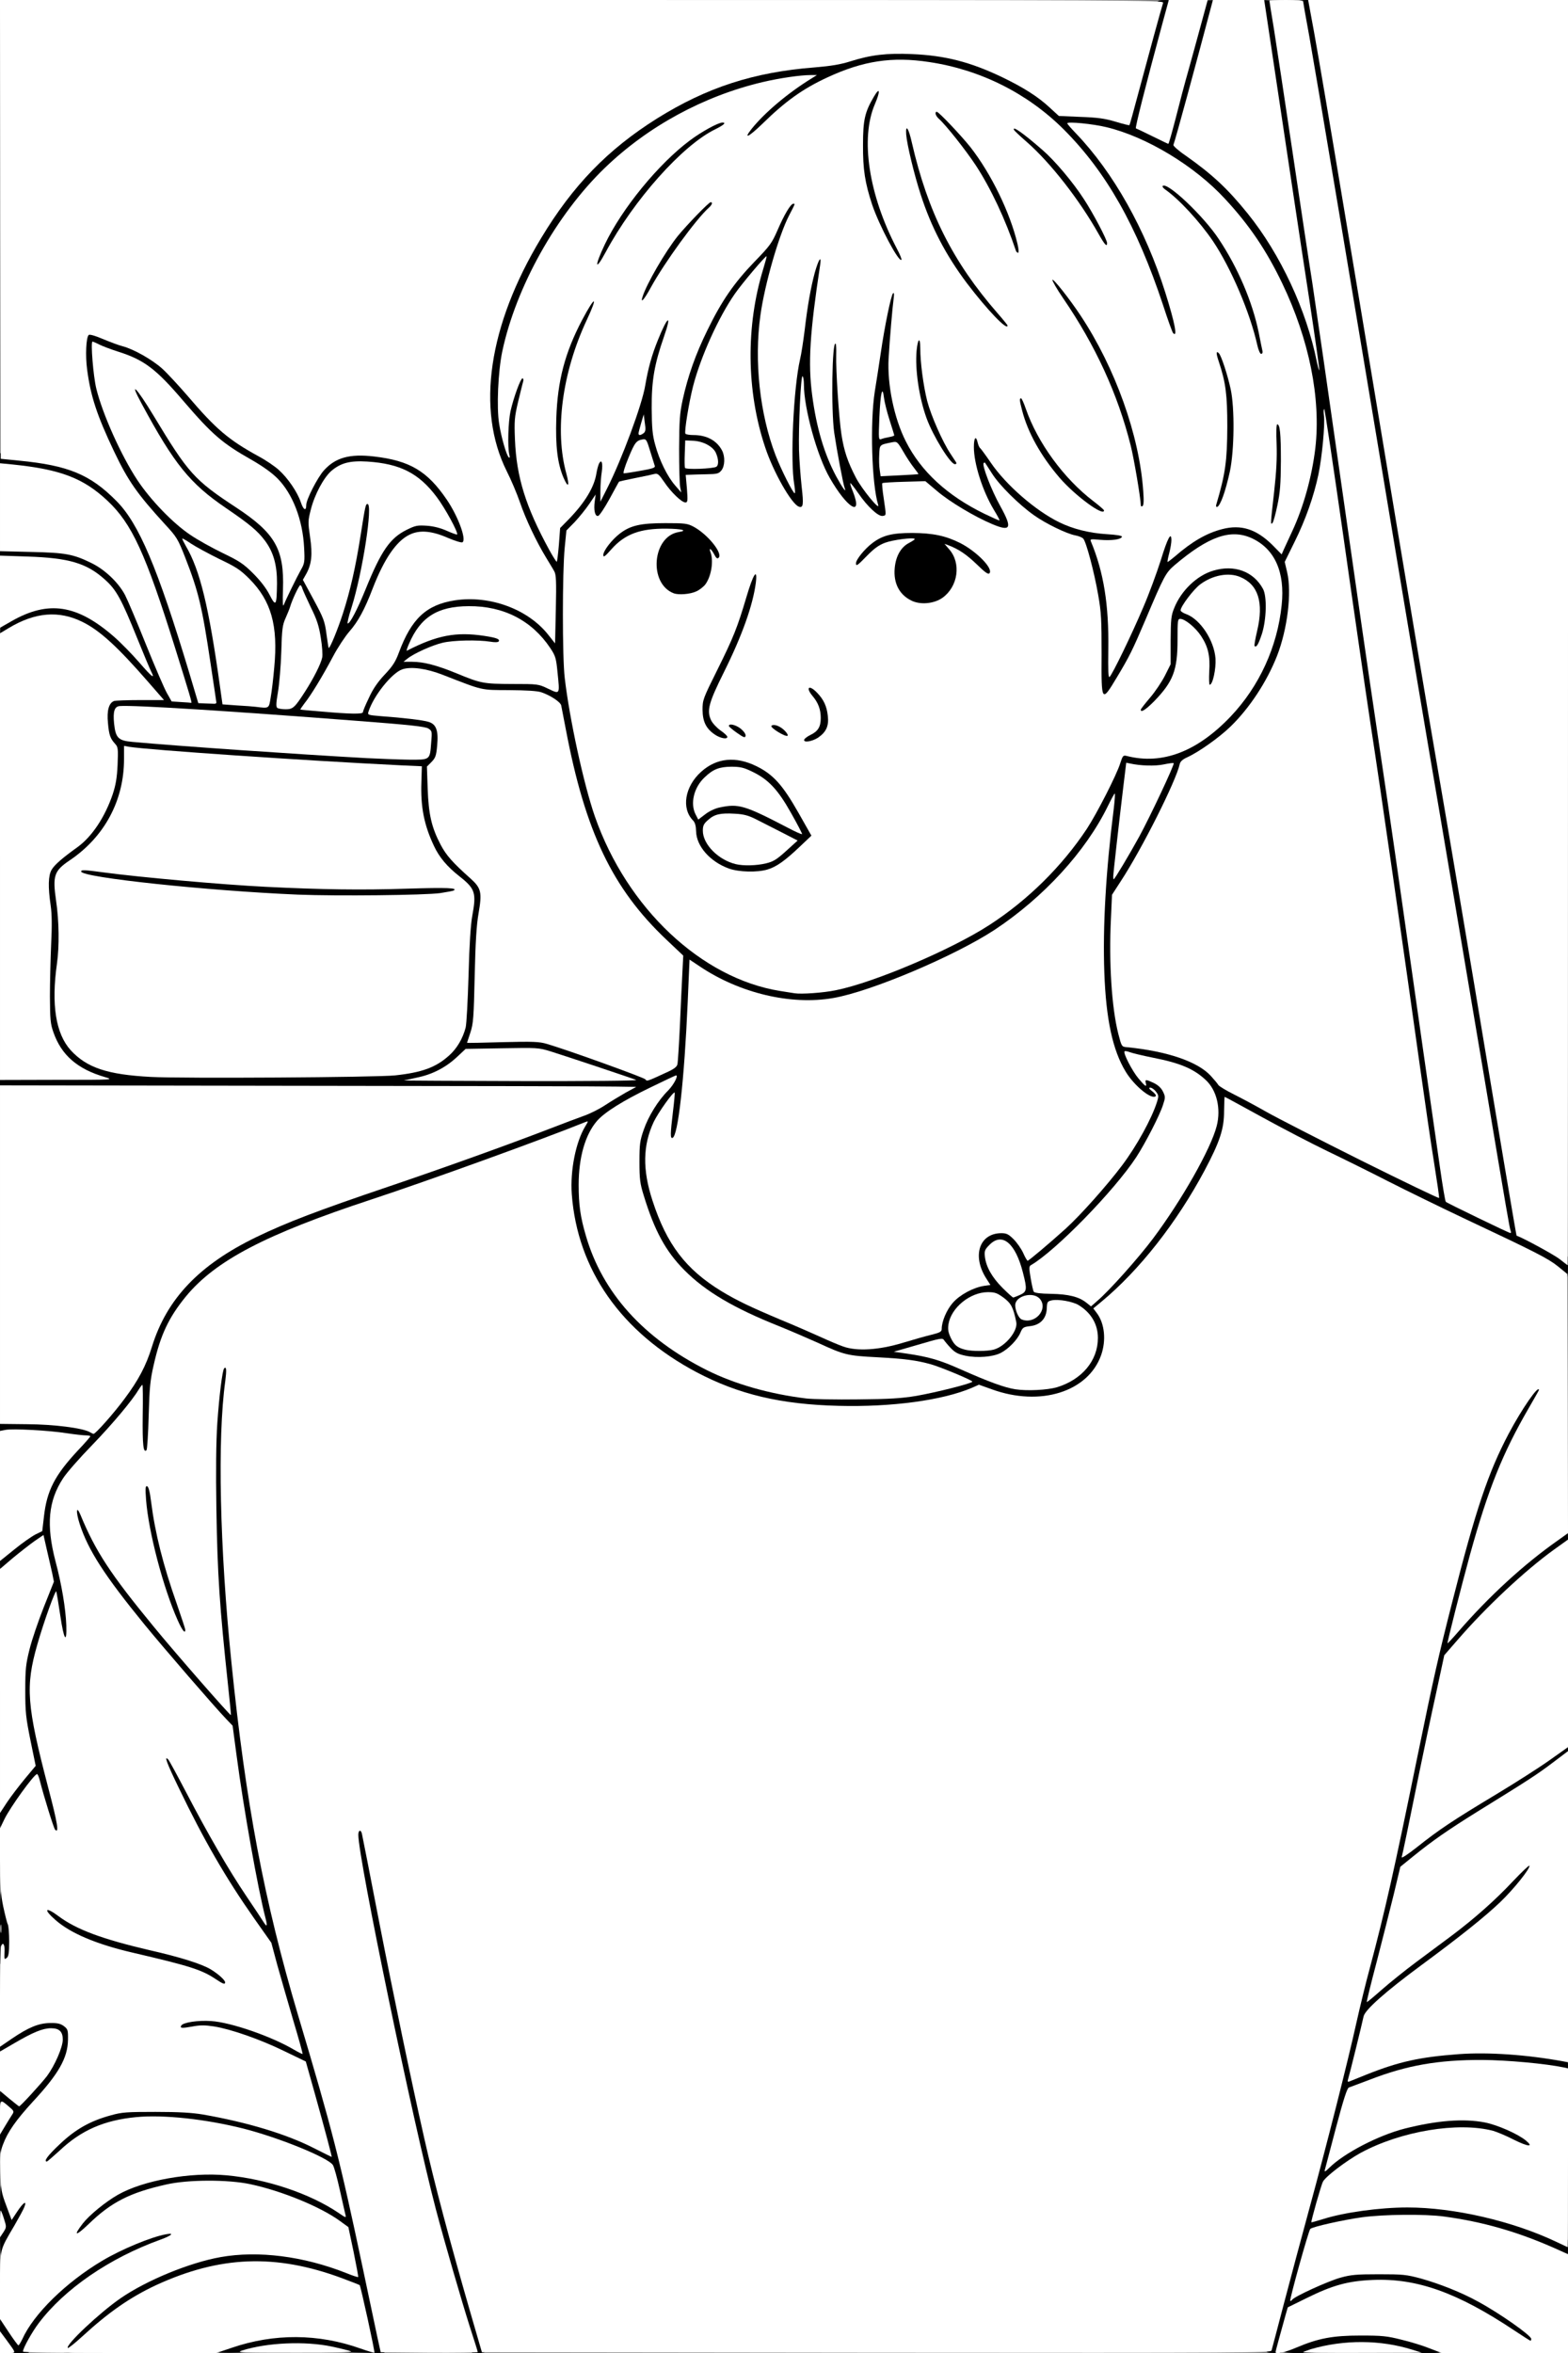 <?xml version="1.0" encoding="UTF-8"?>
<svg xmlns="http://www.w3.org/2000/svg" class="img-fluid" id="outputsvg" style="transform: none; transform-origin: 50% 50%; cursor: move;" width="1024" height="1536" viewBox="0 0 10240 15360">
  <rect x="0" y="0" width="10240" height="15360" fill="#808080" stroke="none"/>
  <g id="l2XppODHBE8mAKuD2ikaDXB" fill="rgb(0,0,0)" style="transform: none;">
    <g>
      <path id="pRNowCiJ3" d="M26 15326 c-24 -32 -26 -43 -26 -125 0 -80 2 -91 18 -91 10 1 33 26 56 65 l40 63 35 -60 c116 -195 396 -424 659 -537 135 -59 211 -83 280 -89 l63 -5 -3 38 -3 38 -105 42 c-154 62 -226 96 -326 157 -229 138 -424 326 -502 486 l-26 52 -67 0 c-64 0 -68 -1 -93 -34z"></path>
      <path id="pIYrXNTcQ" d="M410 15320 c0 -38 6 -46 101 -140 157 -156 295 -253 485 -341 114 -54 301 -115 414 -135 131 -24 393 -24 515 0 97 19 275 67 331 91 42 17 42 19 11 -124 l-23 -104 -55 -39 c-73 -54 -273 -150 -389 -188 -172 -56 -279 -73 -440 -73 -318 1 -576 100 -765 292 -49 50 -65 61 -92 61 -32 0 -33 -1 -33 -42 0 -54 56 -127 153 -201 129 -98 222 -140 391 -176 370 -80 770 -28 1104 144 45 23 82 39 82 34 0 -25 -44 -198 -56 -216 -30 -48 -351 -179 -584 -238 -235 -59 -492 -88 -653 -74 -118 11 -257 54 -346 106 -35 21 -99 71 -141 111 -67 62 -83 72 -114 72 -36 0 -36 0 -36 -44 0 -42 3 -47 90 -129 101 -97 198 -151 335 -189 72 -20 103 -22 320 -22 207 -1 258 3 370 23 244 43 480 112 644 187 41 19 76 33 77 31 2 -2 -29 -117 -68 -256 l-72 -254 -138 -67 c-232 -113 -462 -181 -550 -161 -23 6 -62 11 -86 11 l-43 0 3 -42 c3 -41 5 -43 48 -56 76 -23 276 -11 380 23 90 29 188 67 282 109 l56 25 -8 -27 c-4 -15 -28 -97 -53 -182 -26 -85 -62 -212 -81 -281 l-34 -127 -115 -163 c-183 -261 -327 -510 -489 -846 -60 -125 -88 -194 -88 -218 0 -36 0 -36 42 -33 l41 3 99 190 c154 295 422 756 433 743 1 -2 -11 -66 -26 -143 -39 -191 -93 -519 -124 -755 l-26 -195 -43 -45 c-164 -172 -603 -693 -733 -870 -153 -208 -243 -398 -243 -512 l0 -48 36 0 c33 0 37 3 52 43 57 146 152 311 265 462 127 168 498 610 628 749 18 19 18 19 14 0 -7 -30 -44 -415 -61 -627 -32 -414 -29 -1192 7 -1427 18 -125 16 -120 61 -120 l41 0 -6 78 c-4 42 -11 118 -17 167 -18 162 -23 589 -11 850 35 738 132 1552 262 2200 61 303 128 567 234 925 147 492 201 686 255 905 69 284 74 304 150 665 38 179 83 388 99 464 17 77 31 155 31 174 l0 33 -177 -4 c-104 -2 -224 -11 -290 -21 -107 -18 -116 -18 -230 -1 -145 23 -403 32 -403 15 0 -23 32 -43 104 -66 246 -78 566 -79 812 -3 36 11 68 19 70 17 4 -4 -71 -346 -77 -351 -17 -15 -250 -92 -336 -113 -235 -55 -401 -55 -620 0 -297 75 -537 210 -795 447 -74 68 -91 79 -122 79 -35 0 -36 -1 -36 -40z"></path>
      <path id="pmboN7C15" d="M3027 15183 c-216 -684 -409 -1508 -661 -2823 -44 -227 -56 -308 -56 -382 l0 -58 40 0 c33 0 40 4 44 23 3 12 53 267 111 567 95 487 209 1035 296 1420 67 297 151 617 285 1077 46 160 84 305 84 322 0 30 -2 31 -43 31 l-44 0 -56 -177z"></path>
      <path id="pmiLCYcRx" d="M8270 15344 c0 -18 122 -482 250 -954 113 -413 255 -974 309 -1220 23 -102 61 -259 86 -350 101 -379 160 -642 309 -1371 110 -537 141 -673 232 -1029 183 -717 280 -977 480 -1282 63 -97 64 -98 104 -98 39 0 40 1 40 34 0 23 -20 68 -66 147 -184 316 -282 572 -418 1084 -80 303 -82 285 21 178 220 -229 542 -493 599 -493 22 0 24 4 24 58 l-1 57 -71 49 c-163 113 -436 368 -619 581 l-87 100 -55 255 c-31 140 -79 368 -107 505 -28 138 -59 290 -70 340 -10 49 -17 91 -15 93 2 2 32 -19 67 -46 95 -75 251 -176 478 -311 113 -67 258 -160 323 -206 66 -47 127 -85 138 -85 16 0 19 8 19 53 l0 53 -82 61 c-87 64 -186 128 -478 308 -196 122 -295 191 -420 292 -77 63 -86 74 -97 119 -7 27 -47 189 -89 359 -42 171 -79 316 -82 324 -3 8 28 -14 69 -48 41 -35 148 -117 239 -184 266 -195 346 -262 507 -424 130 -131 156 -153 182 -153 30 0 31 2 31 41 0 34 -9 53 -54 113 -104 138 -274 284 -652 563 -98 73 -222 170 -275 217 l-95 85 -38 158 c-21 87 -40 169 -43 182 -7 28 -21 31 150 -29 224 -79 537 -113 831 -91 147 11 353 35 384 46 7 3 12 24 12 56 l0 52 -47 -7 c-270 -37 -376 -47 -513 -48 -256 -1 -473 38 -705 128 -66 25 -127 48 -136 51 -12 3 -30 59 -67 201 -28 108 -50 197 -49 198 1 2 33 -17 70 -40 244 -158 661 -243 933 -191 83 16 201 66 259 111 29 22 35 33 35 65 0 39 0 39 -39 39 -27 0 -68 -14 -128 -45 -127 -64 -199 -78 -353 -72 -273 12 -548 111 -745 267 -41 33 -80 72 -88 87 -16 34 -51 162 -45 168 2 2 28 -2 58 -10 173 -45 505 -66 720 -46 259 25 489 85 758 198 l82 35 0 59 c0 55 -2 59 -22 59 -13 0 -48 -12 -78 -26 -156 -74 -405 -156 -575 -188 -292 -56 -580 -49 -865 20 -58 14 -109 29 -113 33 -4 5 -28 79 -53 167 -24 87 -47 167 -50 176 -4 14 13 9 80 -23 155 -72 213 -83 441 -84 190 0 205 2 305 29 227 63 434 168 657 335 59 44 63 48 63 89 0 41 0 42 -35 42 -26 0 -60 -17 -137 -68 -208 -138 -363 -218 -525 -271 -289 -94 -490 -78 -770 61 -139 68 -121 43 -173 241 l-23 87 -49 0 c-37 0 -48 -4 -48 -16z"></path>
      <path id="pIsEGClWJ" d="M8380 15348 c0 -25 17 -38 79 -63 137 -56 220 -70 426 -70 204 0 284 13 450 73 69 24 85 35 85 60 0 21 -224 16 -343 -9 -84 -17 -124 -20 -227 -16 -69 3 -150 13 -180 21 -70 20 -290 23 -290 4z"></path>
      <path id="p16KUUSMJu" d="M0 14495 c0 -220 1 -235 18 -235 14 0 24 18 41 72 l23 72 20 -27 c16 -22 28 -27 60 -27 l41 0 -5 44 c-4 30 -29 85 -82 177 -42 73 -76 139 -76 146 0 7 -9 13 -20 13 -19 0 -20 -7 -20 -235z"></path>
      <path id="p4Q82JaUX" d="M0 13959 c0 -94 3 -115 20 -139 19 -27 19 -27 0 -45 -16 -15 -20 -31 -20 -87 0 -81 11 -86 73 -33 22 19 44 35 48 35 13 0 139 -140 173 -193 19 -28 47 -82 62 -119 27 -66 27 -68 9 -88 -10 -11 -24 -20 -32 -20 -24 0 -114 42 -209 97 -117 68 -124 68 -124 -2 l0 -54 61 -42 c111 -75 162 -93 266 -94 78 0 96 3 120 21 28 21 28 23 27 120 -1 85 -4 107 -28 158 -39 84 -92 157 -202 276 -107 116 -166 200 -192 272 -11 33 -22 48 -34 48 -16 0 -18 -12 -18 -111z"></path>
      <path id="p33xh00LM" d="M1380 12950 c-93 -62 -168 -86 -546 -174 -236 -55 -403 -126 -501 -212 -47 -40 -53 -50 -53 -85 0 -39 0 -39 40 -39 32 0 52 9 93 39 117 87 284 149 592 221 278 64 392 106 468 174 21 20 27 34 27 66 0 40 0 40 -37 40 -25 0 -53 -10 -83 -30z"></path>
      <path id="pW00lIYso" d="M0 12580 c0 -228 1 -240 19 -240 15 0 21 15 36 88 9 48 21 95 26 104 14 27 11 262 -3 276 -7 7 -27 12 -45 12 l-33 0 0 -240z"></path>
      <path id="p1aGqRaN4" d="M322 11963 c-5 -10 -26 -76 -46 -148 -21 -71 -40 -136 -42 -143 -8 -26 -159 180 -185 252 -8 23 -19 36 -31 36 -16 0 -18 -10 -18 -101 0 -115 3 -121 128 -272 l64 -78 -28 -142 c-26 -127 -29 -162 -29 -332 0 -174 2 -199 28 -299 15 -61 54 -178 87 -261 33 -83 60 -159 60 -168 0 -15 -33 -164 -46 -205 -5 -18 -23 -7 -136 87 -53 45 -104 81 -112 81 -13 0 -16 -13 -16 -68 l0 -67 77 -63 c43 -34 99 -72 124 -84 l45 -23 11 -95 c18 -160 60 -248 187 -394 l65 -74 -62 -11 c-110 -19 -310 -33 -379 -26 l-68 6 0 -57 0 -57 193 6 c129 4 228 13 302 27 l110 20 54 -57 c78 -82 189 -235 234 -321 21 -40 52 -117 69 -170 97 -314 309 -536 683 -717 199 -96 398 -172 865 -330 360 -122 772 -270 1045 -375 88 -34 191 -73 229 -86 37 -13 91 -39 120 -58 28 -18 67 -43 86 -55 l35 -21 -1906 0 c-1048 0 -1954 -3 -2012 -7 l-107 -6 0 -44 0 -43 266 0 266 0 -61 -45 c-77 -56 -124 -121 -153 -210 -21 -64 -23 -88 -23 -265 0 -107 5 -256 9 -331 7 -101 5 -162 -5 -235 -19 -145 -17 -243 7 -285 19 -32 70 -77 170 -149 135 -98 248 -315 261 -506 5 -76 4 -87 -14 -107 -36 -39 -43 -64 -49 -169 -6 -86 -4 -109 10 -136 20 -39 31 -41 180 -45 l120 -2 -74 -85 c-220 -254 -361 -365 -508 -400 -88 -21 -188 4 -306 75 -32 19 -67 35 -78 35 -17 0 -19 -6 -16 -57 l3 -56 60 -34 c96 -53 173 -73 284 -73 160 1 269 49 432 193 l89 77 -21 -57 c-12 -32 -45 -108 -74 -169 -46 -94 -63 -120 -115 -166 -120 -109 -237 -146 -497 -155 l-163 -6 0 -45 0 -44 218 5 c241 5 288 13 408 72 89 43 178 128 221 210 17 33 79 179 137 324 124 309 156 371 192 371 13 0 24 -3 24 -8 0 -4 -41 -137 -91 -296 -185 -592 -277 -793 -426 -937 -153 -148 -297 -208 -572 -240 l-111 -12 0 -50 0 -49 38 6 c20 3 71 8 112 11 119 10 289 44 367 75 87 33 186 102 273 190 147 147 269 436 476 1122 54 181 61 198 82 198 28 0 28 6 -8 -236 -50 -332 -76 -439 -161 -656 -47 -120 -55 -133 -131 -215 -179 -196 -239 -281 -328 -466 -109 -227 -156 -365 -180 -532 -11 -76 -11 -222 -1 -270 9 -45 60 -46 164 -1 45 19 102 40 127 46 73 19 193 87 259 146 33 30 107 110 165 177 187 219 268 288 467 397 102 55 167 113 221 196 l42 64 38 -72 c68 -130 142 -182 275 -194 90 -8 257 11 353 42 149 47 273 171 367 369 40 86 57 200 32 216 -25 16 -65 10 -130 -20 -154 -70 -197 -65 -289 28 -61 63 -112 151 -166 292 -53 139 -96 217 -152 281 -28 32 -77 106 -108 165 -32 60 -83 149 -114 199 l-57 92 81 6 c45 3 114 9 154 12 53 5 72 3 72 -6 0 -7 17 -49 39 -94 26 -58 58 -104 103 -152 52 -55 71 -84 93 -144 102 -275 241 -364 545 -347 175 10 295 55 415 154 l65 53 0 -160 c0 -160 0 -162 -28 -203 -76 -113 -159 -281 -207 -417 -19 -58 -58 -150 -86 -205 -69 -138 -98 -262 -106 -441 -16 -378 89 -739 330 -1138 208 -346 437 -581 757 -782 325 -203 632 -303 1030 -334 107 -9 169 -19 235 -40 137 -43 233 -53 429 -47 248 8 401 46 621 151 138 66 234 127 312 200 l61 56 106 0 c61 0 140 7 184 16 116 25 114 26 128 -26 7 -25 51 -189 99 -365 47 -176 88 -328 91 -337 4 -14 16 -18 55 -18 43 0 49 2 49 21 0 12 -25 112 -55 223 -80 296 -145 546 -145 560 0 17 142 79 151 65 3 -6 23 -75 43 -153 20 -77 72 -269 115 -426 l79 -285 51 -3 c43 -3 51 0 51 15 0 17 -156 608 -211 799 -16 56 -29 108 -29 115 0 8 31 34 68 59 270 181 483 436 659 785 41 83 72 137 69 120 -3 -16 -26 -169 -51 -340 -69 -469 -194 -1299 -210 -1395 -8 -47 -15 -102 -15 -123 l0 -38 47 3 48 3 22 140 c13 77 66 428 118 780 53 352 113 753 135 890 21 138 109 745 195 1350 86 605 185 1289 220 1520 35 231 112 755 170 1165 103 725 185 1299 249 1742 17 120 36 221 41 226 10 8 330 162 337 162 3 0 -10 -89 -28 -197 -81 -488 -404 -2400 -479 -2838 -30 -176 -118 -698 -195 -1160 -311 -1871 -551 -3302 -589 -3515 -23 -124 -41 -235 -41 -247 0 -21 5 -23 50 -23 28 0 50 2 50 4 0 3 9 51 20 108 39 210 168 976 545 3248 97 580 213 1275 260 1545 94 545 253 1488 320 1895 63 381 207 1235 209 1236 0 1 40 20 88 42 48 22 117 60 153 83 l65 43 0 68 c0 61 -2 68 -19 68 -11 0 -50 -23 -86 -50 -71 -54 -119 -78 -590 -300 -165 -78 -394 -190 -510 -249 -115 -59 -293 -147 -395 -196 -102 -49 -273 -137 -380 -196 -108 -59 -202 -111 -211 -114 -13 -5 -17 6 -22 67 -3 41 -17 110 -32 153 -56 171 -267 520 -448 745 -82 101 -231 253 -310 315 l-38 30 18 35 c14 28 18 58 18 155 0 111 -2 124 -28 176 -70 143 -211 223 -418 236 -112 7 -235 -9 -326 -42 l-63 -22 -84 28 c-216 72 -488 104 -838 96 -408 -8 -675 -70 -958 -219 -506 -268 -791 -686 -817 -1197 -6 -130 7 -260 37 -345 l19 -55 -52 20 c-253 101 -900 333 -1237 444 -704 232 -1032 403 -1223 635 -112 135 -167 252 -213 445 -21 91 -26 142 -30 295 -3 102 -7 204 -10 228 -5 41 -6 42 -44 42 -49 0 -49 0 -53 -193 l-2 -147 -54 71 c-30 39 -122 141 -205 227 -167 173 -226 254 -257 352 -32 100 -28 189 14 350 45 175 69 326 71 459 l1 106 -40 0 -40 0 -14 -103 -14 -103 -29 73 c-16 40 -45 134 -64 208 -61 231 -51 331 81 840 43 165 65 266 63 293 -3 40 -4 42 -40 45 -27 2 -39 -1 -46 -15z m5658 -2887 c80 -14 174 -34 209 -44 l65 -19 -75 -30 c-150 -63 -236 -79 -479 -93 -197 -10 -216 -15 -390 -95 -69 -31 -181 -79 -250 -107 -299 -119 -483 -228 -621 -367 -122 -123 -195 -257 -266 -487 -24 -80 -27 -104 -27 -244 -1 -123 3 -168 17 -215 25 -79 60 -148 109 -214 l41 -54 -119 62 c-206 109 -274 166 -326 277 -82 174 -76 425 16 683 57 158 163 318 311 467 230 231 549 399 895 468 193 39 267 45 515 41 193 -2 253 -7 375 -29z m891 -51 c117 -33 212 -113 248 -208 11 -32 21 -70 21 -85 -1 -100 -126 -212 -236 -212 -30 0 -32 2 -36 51 -7 68 -46 109 -112 116 -42 5 -48 9 -62 42 -19 46 -78 107 -129 134 -47 25 -211 35 -285 18 -24 -5 -45 -9 -47 -8 -3 4 261 120 317 139 111 37 220 42 321 13z m-698 -200 l-44 -46 -61 17 -62 18 82 17 c45 10 90 23 99 28 33 19 30 11 -14 -34z m287 -45 c43 -12 105 -62 126 -101 13 -26 13 -38 2 -85 -11 -49 -19 -60 -63 -91 -61 -44 -87 -44 -168 -1 -71 39 -127 110 -127 160 0 93 113 151 230 118z m-595 -44 c66 -20 150 -44 188 -53 56 -14 67 -20 67 -38 0 -49 32 -124 72 -170 40 -46 141 -105 179 -105 26 0 27 -9 7 -63 -29 -76 -23 -195 12 -232 39 -42 73 -55 145 -55 81 0 105 14 155 91 l37 57 135 -118 c140 -123 255 -245 387 -410 102 -128 142 -190 211 -328 l59 -117 -29 -8 c-41 -10 -129 -95 -169 -162 -86 -142 -128 -340 -140 -660 -11 -278 10 -733 45 -960 6 -38 2 -34 -61 60 -233 348 -515 591 -915 789 -274 136 -615 263 -785 293 -133 23 -368 14 -495 -20 -124 -32 -239 -78 -346 -138 -48 -27 -88 -48 -89 -47 -2 2 -8 116 -14 253 -18 378 -51 722 -80 831 -6 26 -12 29 -51 32 l-43 3 6 -101 c7 -120 -1 -121 -52 -10 -45 96 -65 215 -51 301 13 87 81 284 132 381 72 138 200 269 360 367 101 61 189 103 386 186 97 40 216 92 264 114 205 95 263 100 473 37z m899 -189 c26 -40 -35 -72 -80 -42 -23 15 -23 17 -9 44 8 16 20 31 27 34 15 6 48 -13 62 -36z m399 -109 c148 -135 371 -411 517 -643 98 -156 214 -387 235 -470 46 -178 -87 -318 -362 -380 -159 -36 -163 -35 -113 33 22 31 37 42 57 42 47 0 110 38 128 77 35 73 -6 203 -134 421 -124 212 -445 562 -671 729 -61 46 -61 46 -55 87 10 64 15 76 33 76 145 4 205 9 249 24 29 10 55 22 58 27 10 15 20 11 58 -23z m-503 -28 c11 0 -16 -113 -41 -169 -27 -62 -66 -111 -89 -111 -10 0 -30 14 -44 30 -22 27 -24 34 -14 63 27 80 134 205 165 193 8 -3 18 -6 23 -6z m2695 -672 c-13 -60 -50 -302 -105 -698 -114 -813 -269 -1894 -329 -2280 -32 -212 -103 -697 -157 -1078 l-99 -693 -12 70 c-29 172 -92 360 -174 522 -49 96 -49 96 -38 150 19 87 6 315 -25 430 -63 239 -183 449 -349 611 -75 73 -211 169 -285 202 -30 14 -44 27 -48 45 -24 110 -247 554 -385 764 l-57 88 -7 157 c-8 166 -2 373 16 513 12 97 48 259 57 259 27 1 269 42 317 55 130 33 266 119 311 197 5 9 52 37 104 63 52 26 147 77 210 113 106 61 1035 530 1053 531 4 1 5 -9 2 -21z m-5575 -773 c-294 -101 -280 -99 -511 -92 l-201 5 -47 45 c-25 24 -64 56 -86 71 l-39 26 369 3 c204 1 444 3 535 4 l165 2 -185 -64z m-1230 25 c176 -19 266 -52 352 -129 52 -46 90 -111 109 -183 6 -24 14 -178 19 -343 5 -196 14 -329 24 -384 14 -77 14 -87 -1 -118 -8 -18 -24 -38 -34 -43 -15 -9 -18 -5 -21 22 -4 44 -17 46 -331 60 -264 12 -786 2 -1137 -23 -319 -22 -844 -81 -979 -110 -51 -11 -51 -11 -51 -50 l0 -39 50 0 c27 0 98 7 157 15 216 30 753 78 1063 96 231 13 864 16 1073 4 l137 -7 -37 -29 c-73 -57 -120 -125 -165 -237 -40 -101 -57 -202 -58 -344 l0 -118 -32 0 c-175 0 -1509 -87 -1789 -117 l-59 -6 0 82 c0 266 -129 505 -356 658 -33 23 -69 54 -79 69 -19 29 -19 25 6 272 10 101 9 145 -2 245 -8 67 -14 183 -14 257 0 175 23 254 97 336 109 118 242 161 548 174 228 11 1387 2 1510 -10z m1840 -61 c4 -8 13 -129 19 -269 6 -140 13 -286 16 -325 l4 -69 -109 -103 c-350 -332 -528 -704 -655 -1373 -14 -74 -28 -144 -30 -155 -5 -23 -71 -66 -130 -86 -27 -8 -84 -12 -172 -10 -168 3 -227 -8 -394 -74 -167 -67 -228 -81 -279 -66 -46 14 -148 118 -183 188 l-27 51 68 6 c177 16 280 28 310 38 45 14 62 52 61 135 -1 111 -13 164 -44 191 l-28 23 6 117 c11 246 87 399 271 546 26 21 54 54 62 72 18 43 17 139 -2 239 -11 54 -18 179 -24 390 -4 179 -12 325 -19 345 -6 19 -11 35 -11 35 0 0 100 -1 223 -3 260 -5 215 -15 657 141 l264 94 69 -32 c39 -18 73 -39 77 -46z m1040 -496 c243 -47 753 -263 1000 -424 251 -162 475 -383 638 -629 65 -99 194 -351 218 -429 l17 -53 56 6 c31 4 82 9 115 13 240 24 570 -227 738 -562 124 -245 161 -504 94 -653 -49 -107 -170 -190 -261 -180 -85 10 -203 78 -344 197 -59 51 -69 70 -191 358 -84 197 -104 238 -187 376 l-64 107 -49 0 -49 0 2 -257 c1 -227 -1 -274 -21 -388 -26 -151 -79 -350 -98 -369 -7 -8 -30 -17 -51 -21 -99 -18 -274 -121 -393 -232 l-60 -56 40 70 c42 73 53 136 28 161 -22 22 -90 13 -168 -21 -116 -50 -256 -134 -341 -203 -72 -59 -79 -62 -135 -65 -32 -2 -84 -2 -115 -1 l-55 2 15 93 c8 52 11 101 8 110 -5 13 -19 17 -55 17 -43 0 -55 -5 -96 -41 -25 -22 -46 -36 -46 -30 0 6 -20 11 -47 11 -44 -1 -51 -4 -86 -45 -89 -104 -156 -240 -211 -427 l-25 -83 -1 110 c0 61 7 178 16 261 9 84 14 159 11 168 -5 11 -19 16 -51 16 -41 0 -48 -4 -85 -47 -48 -55 -138 -233 -174 -343 -106 -319 -126 -722 -53 -1064 l14 -69 -24 29 c-172 209 -324 548 -379 843 -23 124 -23 121 34 121 86 0 153 36 187 102 22 42 19 160 -5 189 -17 21 -28 24 -122 27 l-104 4 3 89 4 89 -46 0 c-40 0 -52 -5 -91 -41 -24 -22 -58 -63 -75 -90 -26 -39 -36 -48 -54 -44 -11 3 -57 12 -101 21 -44 9 -81 17 -82 18 -2 1 -29 52 -62 112 l-59 109 -43 3 c-31 2 -45 -1 -51 -13 -8 -13 -20 -5 -69 46 l-60 62 -10 106 c-16 158 -16 665 -1 796 31 268 125 699 197 905 159 454 494 851 868 1029 133 63 252 97 437 125 35 5 122 -3 210 -21z m1979 -1000 c74 -137 195 -392 189 -398 -2 -2 -51 -5 -109 -7 l-106 -3 -26 220 c-38 308 -40 335 -34 335 3 0 41 -66 86 -147z m-4641 -520 c5 -10 13 -39 16 -65 11 -76 24 -73 -490 -113 -669 -51 -1318 -95 -1416 -95 -102 0 -110 7 -98 84 10 65 31 81 117 89 424 39 1544 112 1770 116 79 1 94 -2 101 -16z m-871 -335 c30 -34 106 -154 143 -228 29 -57 32 -71 27 -125 -9 -99 -25 -156 -71 -238 l-43 -79 -32 91 c-18 50 -37 93 -42 96 -5 4 -9 66 -9 138 0 73 -7 181 -15 241 -8 60 -12 113 -9 117 9 15 30 10 51 -13z m-137 -228 c24 -248 -22 -401 -161 -541 -59 -58 -89 -78 -184 -124 -63 -30 -116 -55 -119 -55 -3 0 3 23 14 51 55 137 100 359 156 766 l17 121 96 7 c53 3 107 7 121 8 23 2 26 -3 37 -58 6 -33 16 -112 23 -175z m1849 44 c-6 -65 -13 -85 -45 -133 -172 -260 -528 -355 -742 -197 -26 19 -56 49 -66 67 -19 32 -19 32 0 25 98 -40 286 -56 425 -37 47 7 91 16 98 20 7 5 11 23 9 47 -3 45 6 43 -184 29 -112 -9 -205 7 -299 49 l-50 23 72 16 c39 9 120 36 180 61 160 65 179 69 368 70 136 1 177 5 205 18 19 9 35 17 35 17 1 1 -2 -33 -6 -75z m3818 -439 c42 -99 98 -247 124 -330 l46 -150 42 -3 41 -3 0 51 0 51 53 -40 c114 -87 238 -127 367 -119 88 6 147 31 215 90 l45 40 44 -93 c123 -265 184 -581 158 -822 -27 -243 -106 -514 -218 -746 -104 -217 -215 -382 -374 -553 -154 -167 -415 -343 -627 -424 -79 -29 -216 -64 -255 -64 -26 0 -23 5 57 101 208 249 382 579 495 938 48 155 70 244 70 294 l0 38 -41 -3 -42 -3 -71 -210 c-109 -317 -196 -511 -320 -713 -261 -421 -583 -684 -980 -798 -214 -62 -377 -77 -522 -49 -264 50 -527 199 -744 419 -57 58 -69 66 -102 66 -38 0 -38 0 -38 -40 0 -36 8 -47 96 -140 53 -55 127 -123 165 -152 37 -29 67 -53 66 -55 -2 -1 -44 6 -94 16 -700 144 -1259 585 -1588 1255 -135 274 -202 519 -212 766 -6 153 3 174 27 65 7 -33 24 -90 37 -127 l25 -68 40 0 40 0 -5 48 c-2 26 -17 99 -32 162 -23 99 -26 129 -22 215 10 186 57 354 160 569 l62 130 7 -73 c6 -72 7 -75 61 -130 107 -110 168 -211 182 -301 11 -70 21 -82 63 -78 l37 3 -1 58 c-1 31 0 57 1 57 1 0 22 -46 45 -102 77 -185 161 -431 174 -513 19 -111 42 -195 82 -294 47 -118 57 -131 99 -131 33 0 35 2 35 35 0 20 -15 80 -34 134 -60 171 -79 279 -79 431 0 154 19 244 75 358 l33 67 6 -200 c9 -301 56 -488 189 -760 93 -191 174 -308 306 -445 103 -106 115 -123 152 -208 22 -52 52 -111 66 -133 23 -35 31 -39 66 -39 39 0 40 1 40 33 0 18 -15 62 -34 97 -69 130 -161 452 -190 658 -39 280 -3 588 101 859 l38 98 6 -185 c7 -198 32 -447 54 -545 8 -33 21 -121 30 -195 19 -156 47 -309 73 -395 18 -59 19 -60 56 -63 l39 -3 -6 68 c-3 37 -17 146 -31 242 -51 335 -44 561 24 820 29 111 57 180 46 115 -21 -128 -28 -268 -22 -439 3 -104 9 -205 12 -223 6 -31 9 -33 43 -30 l36 3 -3 60 c-4 91 17 429 33 530 17 106 39 174 88 270 38 75 74 128 62 90 -3 -10 -9 -100 -12 -200 -6 -183 4 -341 31 -510 8 -49 27 -164 41 -255 14 -91 34 -199 43 -240 l18 -75 37 -3 c36 -3 37 -3 37 33 0 20 -4 78 -9 128 -31 300 -34 356 -22 441 51 367 221 621 533 796 l58 32 -29 -70 c-46 -112 -71 -225 -71 -324 l0 -88 39 0 c36 0 40 3 46 30 4 16 11 32 16 35 4 3 36 46 70 96 99 145 291 312 446 388 89 44 197 71 311 78 l102 6 0 38 c0 21 -5 41 -11 44 -6 4 -46 9 -90 12 -68 5 -79 8 -74 22 44 109 85 383 86 571 l1 145 38 -80 c22 -44 74 -161 117 -260z m-5172 -140 c18 -71 47 -215 65 -320 42 -260 34 -235 80 -235 l40 0 0 78 c0 67 -15 203 -35 329 -5 34 -1 29 35 -39 57 -105 108 -160 182 -197 53 -27 72 -31 142 -31 45 0 96 4 114 9 17 5 32 6 32 1 0 -18 -107 -166 -155 -214 -86 -87 -203 -136 -356 -152 -80 -8 -146 11 -202 57 -43 36 -102 136 -129 222 -19 57 -19 71 -8 178 12 120 8 188 -17 251 -15 37 -15 38 45 150 37 70 63 132 68 163 l7 50 29 -85 c16 -47 44 -143 63 -215z m-494 -135 c-37 -121 -100 -187 -316 -334 -201 -136 -305 -251 -447 -496 -123 -212 -149 -268 -146 -308 3 -34 5 -37 38 -40 32 -2 37 1 59 40 68 122 256 421 298 473 65 79 161 160 316 262 71 47 155 111 186 142 86 86 130 191 131 310 l0 55 28 -45 c61 -97 65 -150 21 -309 -54 -195 -132 -294 -314 -397 -193 -109 -258 -165 -447 -385 -183 -213 -255 -268 -438 -327 -52 -17 -97 -31 -99 -31 -8 0 11 142 29 218 39 164 162 438 267 596 87 131 233 282 347 359 49 33 139 83 200 112 122 57 214 126 268 201 l33 47 3 -38 c2 -20 -6 -68 -17 -105z m4157 -618 c-2 -4 -21 -37 -42 -74 -36 -61 -42 -67 -65 -61 -15 3 -29 8 -33 10 -9 5 -10 68 -2 109 l5 29 70 -3 c39 -2 69 -7 67 -10z m-1725 -27 c30 -5 37 -10 33 -22 -4 -9 -11 -35 -17 -60 -7 -24 -16 -42 -22 -40 -6 2 -23 34 -39 71 -23 57 -25 66 -10 62 9 -2 34 -7 55 -11z m441 -11 c54 -21 -39 -114 -114 -114 -18 0 -20 6 -20 60 l0 60 59 0 c33 0 66 -3 75 -6z m1155 -216 c0 -7 -4 -22 -9 -33 -7 -17 -9 -15 -9 13 -1 17 4 32 9 32 6 0 10 -6 9 -12z"></path>
      <path id="p10fUyUcrw" d="M4731 5700 c-72 -26 -154 -90 -186 -144 -14 -24 -29 -68 -32 -97 -4 -33 -17 -70 -32 -93 -22 -33 -27 -54 -29 -121 -5 -107 19 -165 94 -234 73 -67 127 -84 252 -79 89 3 105 6 173 40 110 55 170 122 274 307 65 117 85 161 83 184 -2 25 -23 48 -100 118 -136 122 -163 133 -318 137 -104 2 -134 -1 -179 -18z m241 -94 c44 -10 69 -24 110 -61 l53 -48 -85 -45 c-166 -88 -205 -105 -256 -110 -65 -5 -113 10 -150 49 l-29 30 24 45 c43 81 156 150 251 153 14 0 51 -5 82 -13z m160 -278 c-11 -18 -32 -54 -46 -80 -59 -103 -219 -211 -310 -211 -97 0 -216 111 -216 202 0 40 10 44 58 19 55 -26 188 -36 263 -18 57 14 174 65 224 98 43 29 49 27 27 -10z"></path>
      <path id="pi9K9HYWf" d="M5222 4828 c3 -39 7 -45 40 -60 78 -37 86 -100 23 -183 -27 -34 -35 -55 -35 -85 l0 -40 43 0 c36 0 48 6 74 33 48 50 65 93 70 178 7 95 -6 131 -60 170 -33 24 -50 29 -99 29 l-59 0 3 -42z"></path>
      <path id="p49cYckaQ" d="M4638 4825 c-64 -43 -81 -85 -82 -191 l-1 -92 97 -194 c108 -217 134 -283 193 -483 l41 -140 44 -3 43 -3 -6 83 c-11 152 -89 381 -207 613 -100 196 -106 214 -84 260 19 40 54 66 54 40 0 -11 12 -15 51 -15 39 0 58 6 85 26 31 24 34 31 34 75 0 49 0 49 -33 49 -18 0 -42 -7 -53 -15 -25 -19 -34 -19 -34 0 0 27 -98 20 -142 -10z"></path>
      <path id="pOSgd4np9" d="M5052 4809 c-50 -30 -53 -33 -50 -68 l3 -36 57 0 c50 0 61 4 88 30 25 24 30 36 28 65 -3 32 -6 35 -38 38 -24 1 -51 -7 -88 -29z"></path>
      <path id="pto9QJ6sB" d="M7420 4633 c0 -32 10 -50 60 -108 33 -38 77 -104 98 -145 l37 -74 -3 -136 c-4 -168 14 -238 86 -332 86 -113 181 -158 331 -158 98 0 147 17 199 70 61 60 67 81 66 225 -1 111 -4 140 -25 200 l-25 70 -42 3 -42 3 0 -40 c0 -22 9 -79 21 -126 21 -91 19 -145 -7 -196 -19 -37 -76 -85 -118 -99 -73 -24 -196 38 -263 132 l-32 45 52 34 c61 40 121 122 142 193 20 66 19 200 -1 259 -15 45 -17 47 -55 47 l-38 0 2 -112 c2 -102 0 -118 -22 -162 -13 -27 -45 -70 -70 -95 l-46 -46 -6 145 c-7 194 -31 254 -152 378 -56 57 -65 62 -104 62 l-43 0 0 -37z"></path>
      <path id="pfjCwSnK" d="M5925 3952 c-49 -23 -89 -68 -105 -118 -17 -51 -9 -200 14 -242 l17 -34 -23 7 c-48 15 -109 57 -149 105 -37 44 -47 50 -81 50 l-38 0 0 -43 c0 -80 100 -182 209 -214 73 -21 299 -21 394 1 179 42 343 175 335 273 -3 36 -5 38 -42 41 -36 3 -44 -1 -106 -63 l-67 -67 -5 84 c-5 101 -32 157 -96 202 -37 27 -52 30 -130 33 -70 3 -95 0 -127 -15z"></path>
      <path id="p1BdvRoTaB" d="M4370 3903 c-37 -14 -74 -50 -90 -87 -40 -93 -33 -229 16 -301 l24 -36 -47 7 c-115 16 -191 57 -259 139 -30 37 -42 45 -70 45 l-34 0 0 -49 c0 -40 6 -57 33 -92 46 -61 109 -106 175 -126 45 -14 93 -18 227 -18 159 0 173 2 213 23 59 32 129 98 153 145 28 53 23 121 -8 125 -17 3 -23 10 -23 30 0 81 -42 155 -104 183 -40 18 -169 26 -206 12z"></path>
      <path id="pN5RVEC8r" d="M8270 3407 c0 -24 9 -127 21 -228 16 -143 19 -213 13 -311 l-7 -128 41 0 c29 0 42 5 47 18 4 9 9 100 12 202 5 160 2 202 -17 314 -29 171 -31 176 -75 176 -35 0 -35 0 -35 -43z"></path>
      <path id="pGyJzg08k" d="M7112 3343 c-141 -96 -241 -199 -339 -350 -83 -127 -143 -288 -143 -382 0 -41 0 -41 38 -41 37 0 37 0 61 68 77 222 249 457 442 604 64 49 69 56 69 90 l0 38 -43 0 c-31 0 -56 -8 -85 -27z"></path>
      <path id="pkMgG33ol" d="M7420 3328 c0 -42 -45 -308 -66 -390 -84 -334 -230 -653 -440 -961 -62 -90 -74 -114 -74 -148 l0 -40 37 3 c35 3 43 11 121 113 291 385 493 920 496 1315 l1 115 -37 3 c-26 2 -38 -1 -38 -10z"></path>
      <path id="p6smPy0lv" d="M7910 3307 c0 -19 7 -56 15 -83 30 -98 56 -262 62 -384 7 -144 -6 -259 -43 -393 -15 -51 -28 -111 -31 -135 l-5 -43 43 3 c42 3 43 4 64 58 98 253 99 671 2 942 -22 63 -22 63 -65 66 -42 3 -42 3 -42 -31z"></path>
      <path id="p03plRjXI" d="M3650 3148 c-12 -29 -28 -86 -36 -128 -16 -91 -18 -359 -3 -466 24 -178 84 -356 171 -514 51 -92 54 -95 91 -98 37 -3 37 -3 37 36 0 26 -16 74 -49 143 -124 265 -187 565 -162 775 6 55 21 133 32 176 28 102 24 122 -22 126 -35 3 -37 1 -59 -50z"></path>
      <path id="p1AMt89BEX" d="M6157 3012 c-145 -197 -221 -471 -202 -729 l7 -93 39 0 39 0 0 55 c0 92 20 242 45 342 26 101 100 267 159 356 22 33 36 66 36 86 0 30 -1 31 -44 31 -41 0 -47 -3 -79 -48z"></path>
      <path id="p9YaCeiG4" d="M8181 2283 c-26 -119 -110 -352 -169 -468 -74 -149 -159 -276 -253 -379 -70 -78 -177 -176 -191 -176 -5 0 -8 -18 -8 -40 l0 -40 40 0 c57 0 107 34 225 154 157 158 281 361 367 599 36 104 88 325 88 381 0 24 -3 26 -43 26 l-44 0 -12 -57z"></path>
      <path id="pBK1tOpgG" d="M6440 2068 c-166 -187 -294 -376 -379 -562 -81 -176 -167 -490 -173 -631 l-3 -70 38 -3 c24 -2 39 1 41 10 2 7 19 74 36 148 99 413 273 748 551 1062 49 55 59 73 59 102 0 36 0 36 -44 36 -42 0 -45 -3 -126 -92z"></path>
      <path id="pvqiT4If2" d="M4160 1952 c0 -26 16 -72 50 -142 86 -175 165 -286 312 -437 73 -76 83 -83 119 -83 39 0 39 0 39 38 0 27 -7 45 -21 58 -83 74 -289 357 -379 521 -44 80 -46 82 -82 83 -37 0 -38 -1 -38 -38z"></path>
      <path id="p15PlFqU9Q" d="M3872 1708 c12 -136 222 -461 434 -673 162 -161 323 -265 412 -265 42 0 42 0 42 38 0 35 -3 38 -59 66 -125 61 -298 215 -443 396 -87 109 -226 316 -281 419 -36 68 -39 71 -73 71 l-36 0 4 -52z"></path>
      <path id="pTrNEeJOP" d="M5826 1697 c-37 -49 -129 -239 -160 -330 -50 -151 -61 -228 -60 -422 0 -195 9 -238 70 -342 24 -41 28 -44 62 -41 32 3 37 7 40 31 2 16 -12 64 -35 115 l-38 87 1 155 c1 135 4 167 28 254 30 110 99 287 152 386 21 40 34 78 34 102 0 37 -1 38 -34 38 -28 0 -40 -7 -60 -33z"></path>
      <path id="pVDv65asL" d="M6605 1668 c-69 -206 -164 -408 -262 -558 -66 -100 -195 -263 -241 -304 -16 -14 -22 -31 -22 -63 l0 -43 38 0 c34 0 45 8 113 78 197 199 331 424 418 694 17 54 34 122 37 153 l7 55 -42 0 c-24 0 -43 -5 -46 -12z"></path>
      <path id="p1G6aBsrtl" d="M7145 1558 c-124 -223 -317 -469 -471 -602 -76 -65 -83 -74 -84 -108 0 -38 1 -38 39 -38 42 0 76 23 209 139 179 156 422 523 422 638 l0 43 -37 0 c-37 0 -40 -3 -78 -72z"></path>
      <path id="pLAmuty2e" d="M1131 10608 c-103 -230 -196 -594 -208 -817 l-6 -122 44 3 44 3 12 100 c26 204 77 410 168 666 32 93 55 174 55 198 0 41 0 41 -39 41 -38 0 -39 -1 -70 -72z"></path>
    </g>
  </g>
  <g id="l6X2UPrBSsPYypEodCWUKbx" fill="rgb(255,255,255)" style="transform: none;">
    <g>
      <path id="pkLSZxkb" d="M0 15289 l0 -71 43 58 c65 89 65 84 8 84 l-51 0 0 -71z"></path>
      <path id="pHmVkhX7J" d="M150 15350 c0 -21 59 -127 103 -185 168 -223 462 -425 795 -545 74 -27 94 -46 36 -35 -96 17 -293 99 -415 172 -238 141 -450 349 -523 512 -11 22 -22 41 -26 41 -3 0 -32 -39 -63 -86 l-57 -86 0 -216 c0 -246 -3 -229 94 -394 30 -52 60 -107 65 -121 18 -46 -6 -31 -46 29 l-37 56 -35 -94 c-32 -85 -35 -104 -39 -218 -3 -109 -1 -133 18 -182 30 -81 85 -159 194 -278 169 -182 228 -286 230 -404 1 -64 -1 -70 -27 -90 -22 -16 -42 -21 -90 -20 -74 1 -139 27 -251 103 l-76 52 0 -320 c0 -176 3 -326 6 -335 12 -31 25 -16 24 27 -3 59 -2 61 15 47 11 -9 15 -35 15 -106 0 -52 -4 -102 -9 -112 -5 -9 -18 -62 -30 -117 -17 -83 -21 -135 -21 -305 l0 -205 29 -60 c38 -78 193 -293 213 -294 4 -1 12 18 18 42 27 106 91 312 100 321 27 27 16 -43 -45 -274 -141 -540 -150 -660 -71 -936 43 -150 119 -361 124 -345 2 7 14 78 26 159 23 157 43 187 39 62 -4 -109 -30 -266 -71 -420 -61 -235 -47 -392 50 -540 23 -36 109 -134 191 -218 136 -141 262 -292 304 -363 10 -16 20 -29 23 -29 3 0 4 91 2 202 -2 190 4 246 25 224 4 -4 11 -105 14 -224 5 -184 10 -234 33 -333 44 -195 98 -309 210 -446 193 -234 519 -405 1211 -633 365 -120 1128 -396 1399 -506 19 -7 19 -6 -1 27 -63 103 -100 290 -89 444 37 495 323 902 816 1163 273 144 549 210 927 219 347 9 679 -36 871 -118 l45 -20 84 30 c316 115 629 17 714 -223 34 -97 23 -205 -27 -273 l-24 -32 52 -43 c248 -205 493 -517 675 -858 99 -187 127 -270 127 -387 1 -51 2 -93 4 -93 2 0 112 60 245 133 133 73 325 173 427 222 102 49 280 137 395 196 116 59 345 171 510 249 455 214 535 255 600 307 l60 49 3 846 2 846 -67 48 c-221 155 -450 365 -650 596 -37 43 -68 76 -70 75 -3 -4 91 -375 147 -579 119 -429 213 -662 384 -957 36 -62 66 -115 66 -117 0 -38 -113 125 -198 286 -132 250 -214 492 -366 1090 -91 356 -122 492 -232 1029 -149 729 -208 992 -309 1371 -25 91 -63 248 -86 350 -54 246 -196 807 -309 1220 -50 184 -125 463 -166 620 -41 157 -77 293 -80 303 -5 16 -134 17 -2581 15 l-2576 -3 -74 -255 c-137 -474 -235 -843 -302 -1140 -87 -385 -201 -933 -296 -1420 -58 -300 -108 -555 -111 -567 -6 -32 -24 -29 -24 5 1 159 356 1870 506 2442 57 216 169 602 223 771 28 86 51 159 51 163 0 3 -143 5 -317 4 l-317 -3 -23 -105 c-12 -58 -54 -256 -93 -440 -153 -723 -200 -906 -425 -1660 -220 -742 -340 -1375 -434 -2300 -76 -744 -92 -1459 -40 -1834 9 -72 8 -98 -7 -84 -12 12 -33 184 -45 359 -8 123 -10 309 -6 559 7 433 21 636 77 1159 11 101 19 185 18 187 -5 4 -364 -406 -503 -576 -284 -345 -381 -493 -479 -730 -28 -67 -32 -24 -6 57 56 173 162 337 424 658 131 160 451 530 532 615 l43 45 26 195 c46 348 139 868 188 1058 15 56 11 66 -13 27 -8 -13 -58 -89 -111 -167 -114 -169 -249 -401 -395 -681 -58 -111 -110 -206 -115 -211 -30 -31 -10 23 69 186 162 337 306 586 489 847 l115 163 38 142 c22 77 68 240 104 361 36 120 64 221 62 223 -2 1 -27 -11 -56 -28 -147 -87 -413 -179 -541 -187 -86 -6 -183 9 -195 29 -11 18 3 19 70 7 52 -10 83 -10 143 -1 112 18 304 85 461 162 l139 67 63 224 c63 226 109 399 106 399 -1 0 -54 -26 -117 -58 -181 -92 -433 -168 -724 -219 -73 -12 -156 -17 -310 -17 -186 0 -219 2 -290 22 -137 37 -233 92 -335 189 -78 73 -107 113 -84 113 3 0 41 -33 84 -72 141 -133 291 -198 500 -218 179 -17 453 13 700 75 232 59 554 190 584 238 8 12 28 85 45 162 17 77 34 150 37 163 6 21 2 20 -47 -14 -187 -126 -469 -220 -729 -244 -238 -22 -545 33 -710 127 -81 46 -187 133 -229 187 -65 84 -48 86 37 5 148 -144 271 -206 507 -259 143 -33 406 -33 550 -2 206 44 457 147 585 240 l55 40 34 161 c18 89 32 163 30 165 -2 2 -37 -9 -78 -26 -278 -110 -575 -148 -821 -104 -202 36 -482 151 -652 268 -138 95 -363 307 -345 325 3 3 46 -31 94 -75 173 -159 315 -257 482 -335 417 -192 781 -206 1213 -46 62 23 115 44 117 46 6 5 101 437 96 441 -1 2 -42 -10 -90 -27 -276 -98 -564 -100 -842 -5 l-101 34 -631 0 c-426 0 -631 -3 -631 -10z m1320 -2410 c0 -14 -45 -55 -95 -85 -59 -35 -197 -79 -400 -125 -308 -72 -475 -134 -592 -221 -88 -66 -103 -47 -20 25 98 86 265 157 501 212 378 88 453 112 546 174 48 32 60 36 60 20z m-260 -2301 c0 -6 -25 -81 -55 -168 -90 -255 -142 -462 -168 -666 -8 -66 -17 -100 -26 -103 -11 -4 -13 11 -7 89 16 209 112 575 207 787 29 65 49 90 49 61z"></path>
      <path id="piTzjVsHX" d="M1580 15344 c164 -52 411 -63 587 -26 56 12 112 26 125 31 15 6 -116 10 -367 9 -353 0 -386 -1 -345 -14z"></path>
      <path id="pWYeEaN4N" d="M8330 15354 c0 -5 30 -115 65 -240 l15 -52 122 -60 c172 -85 271 -112 433 -119 288 -12 552 82 923 329 56 37 104 68 107 68 3 0 5 -6 5 -12 -1 -23 -209 -169 -350 -245 -107 -59 -249 -115 -370 -149 -97 -26 -118 -28 -275 -28 -145 0 -182 3 -250 22 -83 23 -304 124 -317 145 -4 6 -9 9 -12 6 -6 -6 120 -459 131 -469 14 -14 215 -59 338 -76 140 -19 409 -22 535 -5 253 34 479 99 723 207 l87 39 0 322 0 323 -412 0 -413 0 -78 -30 c-42 -17 -125 -43 -185 -57 -94 -24 -126 -27 -267 -27 -182 0 -276 18 -420 79 -72 31 -135 45 -135 29z"></path>
      <path id="p9z5ug6D0" d="M8510 15355 c0 -2 23 -11 51 -20 216 -63 455 -62 664 4 l60 19 -387 1 c-214 1 -388 -1 -388 -4z"></path>
      <path id="pSIFsRHdD" d="M10165 14635 c-286 -136 -669 -225 -974 -225 -180 0 -412 32 -548 75 -42 13 -78 23 -79 22 -4 -4 64 -245 76 -266 18 -34 151 -135 245 -187 262 -142 637 -205 867 -144 24 7 85 32 135 58 95 47 131 49 78 5 -52 -43 -186 -102 -268 -118 -139 -27 -313 -13 -523 40 -172 44 -396 160 -493 256 -26 26 -33 29 -29 14 3 -11 36 -136 73 -277 49 -185 73 -258 84 -261 9 -3 70 -26 136 -51 242 -94 448 -130 735 -129 164 1 413 24 533 49 l27 6 0 584 c0 321 -1 584 -2 583 -2 0 -34 -16 -73 -34z"></path>
      <path id="pzPP2LIx4" d="M0 14518 c0 -49 2 -88 4 -88 3 0 13 24 22 54 17 53 17 55 -4 88 l-22 33 0 -87z"></path>
      <path id="p8dB2XpHX" d="M0 13821 c0 -123 -2 -121 60 -68 31 26 33 31 20 50 -8 12 -29 46 -47 76 l-33 55 0 -113z"></path>
      <path id="p8wlz8YSq" d="M61 13700 l-61 -51 0 -128 0 -129 93 -54 c123 -72 187 -98 240 -98 54 0 77 22 77 74 0 50 -52 169 -103 238 -39 51 -174 198 -182 198 -2 0 -31 -23 -64 -50z"></path>
      <path id="p1GifCvSep" d="M8804 13572 c8 -24 91 -361 101 -409 9 -43 143 -162 379 -336 251 -185 416 -317 513 -410 88 -84 197 -220 191 -238 -2 -5 -50 41 -108 102 -114 122 -252 244 -400 355 -52 39 -156 116 -230 171 -74 55 -177 138 -228 183 -51 45 -94 81 -96 79 -2 -2 27 -121 65 -264 37 -143 87 -341 111 -439 l43 -180 85 -69 c125 -101 224 -170 420 -292 335 -207 386 -240 488 -317 l102 -77 0 1016 0 1015 -32 -6 c-234 -43 -488 -61 -680 -47 -256 19 -392 49 -603 133 -55 22 -106 43 -114 46 -10 4 -12 -1 -7 -16z"></path>
      <path id="pPOnPcjKs" d="M3 12590 c0 -25 2 -35 4 -22 2 12 2 32 0 45 -2 12 -4 2 -4 -23z"></path>
      <path id="plTmrnIK5" d="M9154 12123 c6 -21 43 -198 116 -558 28 -137 76 -365 107 -505 l55 -255 87 -100 c186 -215 439 -452 629 -589 l92 -66 0 677 0 678 -120 85 c-66 47 -224 148 -352 225 -278 167 -371 229 -513 342 -62 49 -105 77 -101 66z"></path>
      <path id="poJY9ZiD1" d="M0 11038 l0 -796 82 -70 c46 -38 110 -88 142 -111 l60 -41 22 97 c13 54 28 123 35 153 l11 55 -66 166 c-36 91 -78 214 -93 275 -24 96 -28 128 -28 269 0 143 4 177 34 326 l34 166 -70 84 c-38 46 -91 115 -117 154 l-46 70 0 -797z"></path>
      <path id="pErP4Usrq" d="M0 9766 l0 -425 36 -7 c49 -9 281 3 401 22 53 8 109 14 125 14 15 0 28 3 28 6 0 3 -36 45 -81 92 -151 162 -203 262 -222 432 l-11 95 -45 22 c-25 13 -88 57 -138 98 l-93 75 0 -424z"></path>
      <path id="p9UNLwyvu" d="M587 9349 c-46 -27 -234 -51 -409 -52 l-178 -2 0 -1105 0 -1105 1947 3 c1072 1 2007 3 2078 5 l130 2 -68 37 c-37 21 -98 58 -136 83 -38 25 -100 56 -138 69 -37 13 -140 52 -228 86 -273 105 -685 253 -1045 375 -467 158 -666 234 -865 330 -374 181 -586 403 -683 717 -38 123 -88 218 -178 338 -69 94 -190 230 -203 230 -3 0 -14 -5 -24 -11z"></path>
      <path id="p4hkr5r73" d="M5265 9129 c-239 -29 -467 -94 -649 -185 -414 -208 -682 -505 -790 -878 -36 -122 -47 -202 -47 -331 0 -180 43 -329 120 -418 50 -57 170 -132 348 -218 90 -44 165 -79 168 -79 17 0 -15 61 -51 98 -65 64 -130 169 -160 257 -25 71 -28 94 -28 210 0 113 4 142 28 219 70 229 143 364 265 487 138 139 322 248 621 367 69 28 181 76 250 107 174 80 193 85 390 95 182 10 256 20 350 46 66 19 270 104 270 113 0 11 -234 70 -365 93 -96 16 -173 21 -380 23 -143 2 -296 -1 -340 -6z"></path>
      <path id="pa5GikmhF" d="M6631 9069 c-70 -11 -168 -46 -364 -133 -133 -59 -204 -79 -346 -100 l-84 -12 159 -46 c145 -43 160 -45 169 -30 6 9 26 33 45 53 28 29 48 39 95 49 78 16 179 8 230 -18 51 -26 110 -87 129 -133 14 -33 20 -37 62 -42 67 -7 107 -49 110 -114 2 -46 4 -48 35 -55 43 -8 135 8 174 32 81 50 125 125 125 214 0 148 -104 272 -268 322 -63 18 -193 25 -271 13z"></path>
      <path id="p8OvQwyng" d="M6305 8811 c-52 -13 -72 -29 -95 -76 -17 -36 -21 -55 -16 -90 17 -108 140 -209 256 -210 48 0 61 5 104 36 49 37 63 62 83 160 11 57 -71 158 -147 179 -40 11 -140 12 -185 1z"></path>
      <path id="p9rsSa1mX" d="M5507 8790 c-32 -11 -97 -39 -145 -61 -48 -22 -167 -74 -264 -114 -197 -83 -285 -125 -386 -186 -234 -143 -358 -306 -451 -592 -66 -202 -63 -361 8 -513 28 -59 128 -200 137 -192 2 2 -3 58 -11 123 -18 150 -18 178 -3 173 36 -12 77 -380 99 -884 l12 -280 66 44 c262 176 597 255 872 207 246 -42 795 -275 1054 -445 319 -211 595 -511 740 -808 22 -45 42 -82 45 -82 3 0 0 43 -6 95 -52 411 -73 773 -62 1075 11 302 54 505 139 645 56 93 171 187 197 160 4 -4 -6 -18 -23 -31 -22 -17 -25 -24 -13 -24 9 0 26 11 37 26 18 23 19 29 7 67 -34 108 -131 285 -227 413 -99 132 -274 328 -370 415 -112 101 -241 209 -248 209 -3 0 -17 -23 -29 -51 -13 -28 -41 -68 -63 -90 -32 -32 -46 -39 -79 -39 -144 0 -193 147 -100 294 l28 44 -42 6 c-70 11 -158 58 -204 111 -40 46 -72 121 -72 170 0 18 -11 24 -67 38 -38 9 -122 33 -188 53 -156 47 -298 56 -388 24z"></path>
      <path id="peYcagXAO" d="M6672 8613 c-19 -7 -42 -58 -42 -92 0 -63 120 -93 162 -41 55 68 -34 168 -120 133z"></path>
      <path id="p1CULAODn8" d="M7095 8504 c-49 -39 -117 -56 -231 -58 -69 -1 -108 -6 -113 -14 -4 -6 -13 -46 -20 -88 -11 -64 -11 -78 1 -85 160 -92 545 -486 689 -706 59 -91 152 -271 174 -340 16 -48 16 -54 0 -87 -11 -23 -31 -42 -59 -56 -53 -25 -60 -25 -53 1 8 29 -5 21 -48 -31 -40 -47 -102 -167 -91 -177 3 -3 18 -1 33 5 15 6 85 23 155 37 174 34 264 72 341 144 73 66 102 188 73 301 -38 149 -228 484 -416 735 -96 128 -286 341 -365 408 l-40 35 -30 -24z"></path>
      <path id="pb6c50uyW" d="M6547 8407 c-69 -69 -107 -137 -115 -203 -4 -39 -1 -47 31 -79 82 -82 168 -11 217 181 29 112 27 126 -19 147 -20 9 -41 17 -44 17 -4 0 -35 -28 -70 -63z"></path>
      <path id="puJ6bIO8x" d="M10185 8219 c-36 -28 -232 -135 -281 -153 -2 -1 -144 -843 -209 -1236 -67 -407 -226 -1350 -320 -1895 -47 -270 -163 -965 -260 -1545 -373 -2246 -510 -3065 -554 -3292 l-18 -98 849 0 848 0 0 4130 c0 2272 -1 4130 -2 4129 -2 0 -25 -18 -53 -40z"></path>
      <path id="pyx6XUDPC" d="M9652 7950 c-112 -54 -207 -101 -210 -105 -4 -3 -21 -104 -38 -223 -64 -443 -146 -1017 -249 -1742 -58 -410 -135 -934 -170 -1165 -35 -231 -134 -915 -220 -1520 -86 -605 -174 -1212 -195 -1350 -22 -137 -80 -524 -130 -860 -50 -335 -104 -692 -120 -793 -17 -101 -30 -185 -30 -188 0 -2 50 -4 110 -4 61 0 110 3 110 8 0 4 18 108 41 232 38 213 278 1644 589 3515 77 462 165 984 195 1160 57 330 212 1252 361 2135 146 871 162 965 169 983 4 9 3 17 -1 16 -5 0 -101 -45 -212 -99z"></path>
      <path id="pYfJhLTJL" d="M8890 7576 c-278 -139 -557 -282 -620 -318 -63 -36 -158 -87 -210 -113 -52 -26 -99 -54 -104 -63 -5 -9 -27 -35 -49 -59 -85 -93 -285 -161 -547 -187 -35 -3 -35 -3 -57 -88 -43 -170 -62 -464 -48 -750 l7 -157 57 -88 c138 -210 361 -654 385 -764 4 -18 18 -31 48 -45 74 -33 210 -129 285 -202 124 -121 236 -291 303 -461 68 -175 97 -412 66 -545 l-16 -68 65 -132 c72 -145 125 -297 155 -438 24 -116 44 -328 36 -385 -3 -24 -2 -43 2 -43 4 0 60 377 126 838 65 460 145 1010 177 1222 60 387 220 1499 324 2245 31 220 71 498 91 619 19 120 34 221 32 226 -2 4 -230 -106 -508 -244z"></path>
      <path id="pJqtRHCfg" d="M2638 7053 c4 -1 41 -9 82 -18 100 -20 187 -64 261 -132 l60 -56 237 -4 c230 -4 239 -4 317 20 96 30 532 175 560 187 11 5 -328 8 -752 7 -425 -1 -769 -3 -765 -4z"></path>
      <path id="piemoIBIv" d="M4215 7046 c-9 -12 -508 -192 -645 -232 -47 -14 -89 -16 -287 -11 -128 4 -233 6 -233 4 0 -1 10 -31 22 -67 19 -58 22 -97 28 -370 5 -220 12 -333 25 -406 24 -139 18 -166 -52 -229 -118 -105 -159 -152 -195 -220 -60 -114 -79 -199 -85 -366 l-5 -145 30 -30 c26 -27 31 -40 37 -108 9 -97 -6 -139 -57 -154 -35 -11 -169 -27 -311 -37 -84 -7 -87 -8 -81 -28 32 -103 153 -255 222 -278 57 -19 158 -5 263 36 269 105 246 99 434 100 112 1 184 5 210 14 59 20 125 63 130 86 2 11 16 81 30 155 127 670 305 1041 657 1374 l110 104 -6 119 c-3 65 -11 219 -16 343 -6 124 -13 235 -16 247 -3 17 -23 32 -72 54 -128 59 -127 59 -137 45z"></path>
      <path id="plKdtMbe8" d="M0 5592 l0 -1458 55 -33 c174 -105 330 -118 486 -40 112 56 227 161 428 392 l102 117 -155 0 c-85 0 -162 3 -171 6 -34 13 -48 62 -40 143 7 80 15 102 48 138 18 20 19 32 15 135 -4 86 -12 132 -32 193 -51 150 -136 277 -230 345 -99 71 -151 116 -169 148 -22 37 -24 112 -6 234 8 56 9 132 3 252 -4 94 -8 248 -8 341 1 150 3 178 23 234 52 149 157 240 336 292 60 18 59 18 -312 18 l-373 1 0 -1458z"></path>
      <path id="pFZwmQhtp" d="M985 7030 c-284 -15 -418 -60 -523 -174 -98 -108 -128 -298 -90 -566 16 -112 14 -279 -6 -412 -23 -161 -13 -193 88 -261 229 -154 356 -392 356 -662 l0 -86 33 6 c124 20 1125 89 1777 121 l135 6 -3 102 c-6 164 18 283 82 418 35 75 87 136 166 198 104 82 112 108 84 260 -10 56 -19 187 -24 385 -5 165 -13 319 -19 343 -19 72 -57 137 -109 183 -86 77 -176 110 -352 129 -119 13 -1393 21 -1595 10z m1890 -1200 c44 -7 84 -14 88 -17 28 -17 -40 -20 -303 -12 -299 10 -563 6 -925 -12 -284 -14 -828 -63 -1058 -94 -126 -17 -147 -18 -147 -6 0 39 825 126 1416 151 259 10 827 4 929 -10z"></path>
      <path id="ppdE6JeXz" d="M5190 6484 c-14 -2 -56 -9 -95 -15 -514 -82 -1001 -541 -1210 -1139 -72 -206 -166 -637 -197 -905 -16 -134 -16 -689 0 -851 l11 -111 54 -55 c29 -31 72 -84 95 -118 l42 -62 -6 45 c-8 58 2 99 22 95 9 -2 42 -52 75 -112 33 -60 60 -111 62 -112 1 -1 48 -12 104 -23 56 -11 113 -23 127 -27 21 -5 29 2 64 53 45 67 114 133 138 133 15 0 16 -11 10 -90 l-8 -90 29 -1 c15 -1 63 -2 106 -3 70 -1 81 -4 98 -25 23 -28 25 -90 5 -129 -34 -66 -101 -102 -187 -102 -26 0 -50 -4 -53 -9 -8 -13 23 -203 50 -309 50 -194 167 -452 273 -604 47 -68 202 -251 207 -245 2 1 -8 38 -21 81 -115 373 -111 799 12 1166 53 161 171 368 219 387 30 11 33 -12 19 -132 -7 -66 -15 -172 -17 -235 -4 -157 12 -491 23 -484 5 3 9 27 9 54 0 155 86 467 169 610 114 199 218 261 151 89 -12 -28 -19 -53 -17 -55 2 -2 26 28 53 67 59 86 129 151 158 147 25 -4 24 1 7 -116 -8 -51 -12 -95 -9 -98 3 -3 67 -7 143 -9 l138 -4 76 64 c83 71 246 168 360 216 123 52 134 28 53 -118 -58 -104 -121 -268 -108 -280 3 -4 7 -4 9 -2 2 2 22 34 46 71 48 76 174 201 273 271 75 54 215 122 271 132 21 4 44 13 51 21 19 19 72 218 98 369 20 113 22 163 22 388 -2 313 0 315 99 150 83 -138 103 -179 187 -376 122 -288 132 -307 191 -358 222 -188 366 -238 503 -176 150 69 219 221 196 437 -28 272 -146 530 -333 727 -219 230 -447 317 -678 258 -24 -6 -27 -3 -43 47 -24 77 -153 329 -218 428 -163 246 -387 467 -638 629 -247 160 -752 375 -1001 425 -81 17 -227 27 -269 20z m-178 -808 c58 -17 114 -57 210 -148 l77 -73 -85 -150 c-103 -181 -164 -249 -273 -303 -136 -67 -261 -55 -362 36 -107 96 -131 240 -52 319 12 13 18 34 19 70 2 97 92 199 215 243 65 23 185 26 251 6z m331 -861 c53 -37 71 -76 63 -143 -7 -63 -27 -105 -69 -149 -53 -56 -79 -37 -30 21 37 44 53 88 53 143 0 58 -18 87 -68 111 -19 9 -37 23 -40 30 -7 22 51 13 91 -13z m-593 -5 c0 -6 -20 -25 -45 -42 -24 -17 -52 -47 -61 -66 -30 -63 -16 -114 84 -315 119 -239 189 -437 208 -583 12 -102 -17 -57 -61 92 -59 199 -85 265 -192 480 -92 185 -95 193 -95 258 1 77 23 122 80 161 37 25 82 33 82 15z m89 -52 c-32 -26 -79 -38 -79 -19 0 4 24 25 53 45 44 31 53 34 56 20 2 -11 -10 -29 -30 -46z m286 12 c-30 -31 -73 -46 -87 -32 -11 11 91 74 105 65 5 -3 -3 -18 -18 -33z m2412 -192 c124 -128 153 -202 153 -400 0 -128 1 -138 18 -138 31 0 100 57 136 112 46 70 60 130 53 234 -2 46 -1 84 3 84 20 0 42 -104 38 -171 -9 -119 -99 -256 -191 -290 -20 -7 -37 -18 -37 -25 0 -25 85 -138 129 -170 81 -60 185 -79 259 -48 119 49 156 166 112 352 -12 51 -20 96 -17 99 12 12 25 -10 48 -79 30 -94 34 -245 7 -294 -62 -114 -187 -160 -324 -119 -107 31 -211 131 -256 245 -20 48 -22 74 -23 210 l0 156 -37 74 c-21 41 -65 107 -98 145 -33 39 -60 73 -60 78 0 21 32 0 87 -55z m-1383 -675 c103 -73 125 -227 44 -318 l-30 -35 25 9 c68 26 118 60 185 124 53 52 75 68 83 60 29 -29 -81 -142 -190 -198 -96 -48 -179 -65 -313 -66 -134 0 -195 16 -262 67 -49 37 -106 107 -106 131 0 22 9 16 73 -50 46 -47 77 -69 117 -84 51 -19 183 -36 194 -25 3 2 -14 14 -37 26 -53 27 -87 86 -94 165 -9 99 31 175 112 213 58 27 144 19 199 -19z m-1608 -42 c23 -10 50 -32 61 -47 39 -54 54 -153 33 -209 -13 -35 5 -23 26 17 11 22 19 27 27 19 29 -29 -71 -153 -164 -203 -40 -21 -56 -23 -184 -23 -161 0 -228 15 -297 68 -53 41 -108 112 -108 140 0 18 11 10 55 -40 87 -97 187 -134 359 -132 99 1 141 12 79 22 -174 28 -199 337 -33 400 32 12 107 6 146 -12z"></path>
      <path id="pOWw2pHWY" d="M4805 5641 c-115 -28 -215 -130 -215 -218 0 -34 6 -46 35 -71 41 -37 80 -46 177 -40 56 3 87 12 133 35 33 17 108 55 167 85 l107 55 -75 68 c-63 57 -85 70 -132 81 -61 15 -148 17 -197 5z"></path>
      <path id="p18Y1jkB4x" d="M5144 5403 c-282 -147 -321 -158 -444 -132 -30 6 -70 25 -95 45 l-45 34 -17 -33 c-37 -71 -12 -177 59 -243 55 -53 95 -68 173 -69 58 0 81 5 135 31 107 51 169 116 256 271 42 74 74 136 72 138 -2 3 -45 -16 -94 -42z"></path>
      <path id="ppFpyVP47" d="M7270 5723 c0 -20 40 -373 67 -596 l18 -148 25 5 c67 15 163 18 220 6 33 -7 63 -11 65 -8 7 7 -155 351 -225 479 -67 122 -161 279 -167 279 -1 0 -3 -8 -3 -17z"></path>
      <path id="pJv8b8TRQ" d="M2395 4949 c-452 -25 -1238 -79 -1530 -106 -93 -8 -110 -26 -120 -120 -8 -80 3 -112 38 -114 92 -7 710 32 1541 96 356 27 454 38 474 51 24 16 24 19 18 91 -9 116 -5 113 -149 112 -67 -1 -189 -6 -272 -10z"></path>
      <path id="ptz5TMSRW" d="M2100 4645 c-74 -6 -137 -12 -138 -13 -2 -1 10 -19 26 -40 42 -52 118 -177 186 -305 31 -59 80 -133 108 -165 56 -64 99 -142 152 -281 75 -193 154 -309 241 -351 66 -32 145 -25 252 22 45 19 87 32 93 28 28 -17 -28 -169 -102 -278 -127 -187 -242 -255 -474 -282 -160 -19 -253 7 -328 90 -42 46 -116 191 -116 226 0 43 -18 34 -35 -16 -22 -67 -85 -159 -144 -212 -26 -24 -85 -64 -130 -88 -199 -109 -280 -178 -467 -397 -58 -67 -132 -147 -165 -177 -66 -59 -186 -127 -259 -146 -25 -6 -82 -28 -128 -47 -52 -22 -87 -32 -93 -26 -17 17 -22 136 -10 225 23 176 65 301 176 535 92 193 151 277 333 476 76 82 84 95 131 215 87 222 111 322 166 692 20 135 38 250 38 255 1 6 -6 10 -15 9 -10 0 -37 -1 -60 -2 l-43 -2 -59 -198 c-207 -686 -329 -975 -476 -1122 -171 -173 -315 -232 -635 -263 l-120 -12 -3 -1498 -2 -1497 3801 0 c3615 0 3800 1 3795 18 -12 37 -100 359 -157 572 -33 123 -61 226 -63 227 -2 2 -43 -8 -92 -23 -71 -21 -117 -27 -229 -31 l-140 -6 -60 -55 c-76 -71 -173 -132 -310 -198 -207 -99 -372 -142 -591 -151 -163 -7 -266 5 -399 47 -66 21 -128 31 -235 40 -398 31 -705 131 -1030 334 -320 201 -549 436 -757 782 -343 568 -424 1118 -224 1519 28 55 67 147 87 205 38 111 107 256 171 361 21 35 46 75 53 89 12 21 14 65 10 248 l-5 222 -42 -53 c-132 -170 -384 -263 -613 -228 -186 29 -283 120 -365 341 -22 60 -41 89 -93 144 -45 48 -77 94 -103 152 -22 45 -39 87 -39 93 0 14 -86 12 -270 -4z"></path>
      <path id="piOi4Sqay" d="M1812 4622 c-10 -7 -10 -27 3 -103 9 -52 19 -170 22 -264 4 -149 8 -176 28 -220 12 -27 26 -61 30 -75 13 -45 58 -140 66 -140 4 0 11 10 14 23 4 12 29 67 55 122 39 78 53 121 65 198 9 54 13 113 9 130 -9 42 -56 135 -112 222 -67 104 -79 115 -126 115 -23 0 -47 -4 -54 -8z"></path>
      <path id="pivv11Ejx" d="M1670 4614 c-14 -2 -68 -6 -121 -9 l-96 -7 -17 -121 c-72 -516 -130 -756 -222 -912 -13 -23 -24 -45 -24 -49 0 -4 26 11 58 33 32 21 115 66 184 100 109 52 137 70 197 130 142 143 188 304 162 578 -6 69 -16 156 -23 194 -12 76 -9 74 -98 63z"></path>
      <path id="pxnVLLeK6" d="M1183 4583 l-62 -4 -30 -53 c-17 -29 -78 -171 -137 -317 -58 -145 -120 -291 -137 -324 -43 -82 -132 -167 -221 -210 -118 -58 -169 -67 -393 -72 l-203 -5 0 -287 0 -287 82 8 c313 32 462 89 619 236 161 151 249 343 443 963 94 301 112 361 105 357 -2 -1 -32 -3 -66 -5z"></path>
      <path id="pCGvU0Dke" d="M3580 4496 c-65 -31 -66 -31 -235 -31 -188 -1 -203 -3 -367 -71 -125 -51 -211 -74 -288 -74 l-55 0 25 -20 c42 -34 162 -88 230 -104 69 -17 233 -20 313 -7 29 5 50 4 54 -2 9 -15 -15 -24 -94 -36 -185 -28 -310 -4 -506 97 -4 2 2 -18 14 -45 74 -174 186 -245 389 -246 229 -2 414 94 534 274 34 51 38 66 47 158 15 147 17 144 -61 107z"></path>
      <path id="p9j3Ef3BG" d="M7238 4238 c4 -289 -30 -502 -113 -702 -8 -17 -4 -18 61 -12 73 6 135 -2 141 -20 2 -7 -33 -13 -99 -17 -114 -7 -222 -34 -311 -78 -155 -76 -347 -243 -446 -388 -34 -50 -66 -93 -70 -96 -5 -3 -12 -19 -16 -35 -11 -50 -25 -34 -25 28 0 110 57 287 130 409 22 36 39 67 37 70 -2 2 -46 -18 -98 -43 -242 -118 -414 -276 -513 -472 -77 -151 -122 -371 -113 -541 8 -134 25 -332 33 -391 4 -31 3 -42 -4 -35 -13 12 -55 216 -81 395 -11 74 -28 185 -38 245 -32 204 -20 605 22 741 14 44 -107 -104 -145 -177 -54 -104 -78 -174 -95 -284 -16 -104 -37 -419 -34 -518 1 -37 0 -70 -4 -73 -23 -24 -30 433 -9 581 17 115 58 334 68 360 14 39 -14 0 -55 -75 -78 -146 -129 -317 -157 -530 -28 -210 -15 -410 52 -850 10 -68 -10 -38 -35 50 -26 97 -47 213 -66 375 -9 72 -22 157 -30 190 -43 186 -65 663 -38 818 5 31 7 57 3 57 -11 0 -88 -152 -125 -248 -103 -268 -141 -615 -99 -914 28 -203 121 -525 188 -653 41 -79 39 -75 27 -75 -17 0 -59 70 -103 172 -37 85 -49 102 -152 208 -132 137 -213 254 -306 445 -77 156 -128 301 -162 456 -19 89 -22 135 -23 319 0 118 3 231 7 250 l7 35 -39 -45 c-51 -58 -104 -165 -131 -266 -18 -64 -22 -109 -23 -239 -1 -181 17 -285 80 -467 54 -154 24 -137 -40 23 -40 99 -63 183 -82 294 -20 126 -155 488 -249 673 l-44 87 0 -70 c0 -38 4 -95 9 -125 8 -57 -1 -86 -18 -54 -5 11 -13 39 -17 64 -14 90 -75 191 -182 301 l-55 56 -8 108 c-5 59 -11 109 -14 112 -2 2 -25 -33 -50 -79 -153 -281 -213 -473 -223 -718 -5 -122 -3 -146 20 -245 15 -60 29 -120 33 -132 4 -13 2 -23 -4 -23 -12 0 -57 122 -78 214 -15 70 -20 231 -8 283 5 19 3 25 -4 18 -15 -15 -48 -129 -62 -217 -18 -108 -7 -344 20 -473 89 -421 354 -895 672 -1201 281 -270 643 -467 1028 -558 110 -26 246 -46 315 -46 l40 0 -35 22 c-156 96 -307 224 -392 330 -56 71 -19 53 70 -33 151 -148 264 -229 426 -304 233 -108 422 -137 664 -100 335 50 642 204 878 439 279 279 478 631 649 1146 31 96 61 179 66 184 31 34 12 -65 -51 -265 -129 -410 -339 -784 -585 -1040 -30 -31 -55 -60 -55 -64 0 -13 170 4 255 25 261 62 577 253 775 468 159 171 271 337 374 552 176 367 253 751 216 1075 -22 185 -77 385 -152 545 -22 47 -46 99 -54 117 l-14 32 -62 -63 c-104 -102 -203 -134 -326 -102 -102 26 -197 81 -310 179 -25 21 -46 37 -47 35 -2 -2 3 -28 11 -58 8 -30 14 -67 14 -83 0 -61 -25 -15 -69 129 -26 82 -77 221 -115 309 -76 179 -202 439 -220 454 -8 7 -10 -40 -8 -181z m1104 -939 c18 -85 22 -138 23 -289 0 -180 -6 -240 -24 -240 -6 0 -7 55 -4 128 3 92 -1 177 -16 311 -24 214 -25 219 -11 205 6 -6 20 -57 32 -115z m-1132 33 c0 -4 -31 -31 -69 -60 -193 -147 -365 -382 -442 -604 -13 -38 -27 -68 -31 -68 -11 0 -10 15 7 79 37 145 123 298 245 440 100 116 290 256 290 213z m256 -126 c-25 -364 -183 -805 -409 -1146 -72 -109 -180 -245 -184 -233 -2 6 29 60 70 120 211 308 357 626 441 961 21 82 66 348 66 390 0 7 5 10 11 6 8 -5 10 -34 5 -98z m521 35 c13 -34 33 -108 45 -164 29 -139 32 -411 5 -537 -20 -92 -61 -218 -77 -234 -19 -19 -19 0 0 56 45 136 55 215 55 423 -1 223 -12 307 -72 509 -3 12 -1 17 8 14 8 -3 24 -33 36 -67z m-4288 -148 c-78 -281 -28 -659 132 -1002 77 -164 57 -165 -30 -1 -111 211 -160 395 -168 640 -6 184 8 296 47 388 31 71 41 57 19 -25z m2545 -75 c-5 -7 -21 -32 -36 -55 -52 -77 -128 -250 -153 -346 -25 -100 -45 -250 -45 -342 0 -78 -16 -68 -24 14 -11 123 16 306 65 441 43 118 156 300 185 300 10 0 12 -5 8 -12z m2001 -725 c-2 -10 -14 -65 -25 -123 -41 -200 -136 -423 -261 -610 -99 -150 -337 -375 -366 -346 -4 3 3 13 15 22 91 63 228 212 314 339 118 176 242 467 289 678 7 32 18 57 25 57 7 0 11 -8 9 -17z m-1665 -168 c0 -3 -29 -39 -65 -80 -293 -336 -456 -661 -560 -1114 -21 -95 -42 -125 -37 -53 5 66 53 264 94 390 69 214 164 396 302 580 133 175 266 314 266 277z m-2330 -248 c90 -164 296 -447 379 -521 22 -20 27 -36 12 -36 -12 0 -155 148 -214 220 -82 102 -205 314 -231 398 -15 47 11 18 54 -61z m-294 -232 c183 -340 501 -697 715 -801 56 -28 74 -44 47 -44 -28 0 -137 60 -213 117 -205 153 -443 444 -555 678 -69 145 -65 182 6 50z m1901 -22 c-184 -351 -240 -721 -143 -944 37 -87 32 -115 -8 -46 -58 99 -70 150 -70 312 -1 162 13 249 60 392 47 138 174 377 191 359 3 -3 -10 -36 -30 -73z m788 -30 c-48 -205 -172 -459 -308 -633 -59 -74 -206 -230 -219 -230 -16 0 -8 27 14 46 46 41 175 204 241 304 98 150 193 352 262 558 2 6 9 12 14 12 5 0 4 -24 -4 -57z m585 -6 c0 -22 -92 -197 -152 -288 -71 -110 -190 -251 -270 -320 -126 -110 -199 -161 -186 -131 2 5 40 41 85 80 155 136 345 380 468 600 39 69 55 87 55 59z"></path>
      <path id="pL4yAeZ1p" d="M909 4324 c-46 -53 -120 -129 -165 -168 -241 -210 -428 -238 -667 -102 l-77 44 0 -235 0 -236 178 6 c274 9 389 43 510 153 72 65 105 125 208 380 42 104 83 202 91 217 28 55 5 37 -78 -59z"></path>
      <path id="p1CpcqSRVe" d="M2132 4139 c-11 -84 -19 -104 -83 -223 l-71 -131 21 -37 c36 -64 43 -128 26 -242 -14 -97 -14 -106 5 -180 25 -99 84 -208 134 -252 61 -52 122 -68 235 -61 214 14 336 76 452 230 56 74 144 236 134 246 -3 2 -33 -9 -67 -24 -40 -18 -86 -30 -130 -33 -62 -4 -74 -2 -133 27 -108 54 -165 135 -268 389 -54 132 -101 222 -116 222 -5 0 6 -47 25 -105 71 -225 141 -675 104 -675 -12 0 -14 8 -45 205 -33 209 -67 359 -116 511 -33 102 -83 224 -92 224 -2 0 -8 -41 -15 -91z"></path>
      <path id="p16sVyR0gs" d="M1848 3848 c9 -263 -51 -367 -304 -534 -276 -181 -314 -224 -542 -602 -112 -185 -163 -235 -76 -75 212 393 315 520 549 679 154 105 207 149 255 213 56 75 80 160 79 280 -2 146 -7 155 -49 73 -22 -43 -60 -92 -107 -139 -63 -63 -91 -81 -199 -133 -68 -33 -164 -86 -212 -119 -112 -75 -259 -227 -345 -357 -104 -157 -227 -429 -268 -597 -20 -81 -38 -307 -25 -307 4 0 23 8 44 19 20 10 75 31 122 46 171 54 248 112 428 323 189 220 254 276 447 385 71 41 129 82 167 120 100 101 165 271 174 452 5 93 3 103 -21 145 -28 50 -97 191 -112 229 -6 16 -8 -18 -5 -101z"></path>
      <path id="pWyft7qWt" d="M5745 3067 c-4 -23 -5 -69 -3 -101 3 -65 1 -62 85 -79 31 -6 34 -4 72 61 21 37 53 85 70 106 17 22 30 40 29 41 -2 1 -58 5 -125 8 l-122 6 -6 -42z"></path>
      <path id="pDjQfjHo6" d="M4104 2989 c42 -102 52 -114 95 -121 21 -3 25 4 47 77 14 44 27 87 30 96 4 12 -12 18 -93 32 -54 10 -103 17 -109 17 -7 0 6 -43 30 -101z"></path>
      <path id="p7jmifzNS" d="M4473 3054 c-2 -6 -3 -49 -1 -95 l3 -84 48 2 c66 2 131 36 151 77 19 41 21 82 4 93 -21 13 -200 20 -205 7z"></path>
      <path id="pBQ7lGhJS" d="M5743 2720 c7 -157 20 -209 30 -123 3 26 19 91 36 144 17 53 31 98 31 101 0 3 -15 8 -32 11 -18 3 -42 9 -52 13 -19 7 -19 2 -13 -146z"></path>
      <path id="pzu6C15Tr" d="M4170 2829 c0 -6 8 -36 17 -67 l17 -57 7 55 c7 45 5 57 -8 68 -21 15 -33 16 -33 1z"></path>
      <path id="p129C60eRo" d="M8600 2363 c-67 -337 -238 -704 -451 -968 -133 -165 -235 -259 -407 -380 -46 -31 -81 -63 -79 -69 13 -32 151 -541 248 -908 l10 -38 167 0 168 0 11 73 c122 814 228 1524 284 1886 38 250 67 456 65 458 -2 3 -9 -22 -16 -54z"></path>
      <path id="p1AO174tGc" d="M7525 889 c-55 -27 -103 -50 -107 -51 -6 -3 62 -273 172 -680 l43 -158 127 0 127 0 -43 158 c-23 86 -61 222 -83 302 -23 80 -60 220 -83 312 -24 92 -45 167 -48 167 -3 0 -50 -23 -105 -50z"></path>
    </g>
  </g>
</svg>
